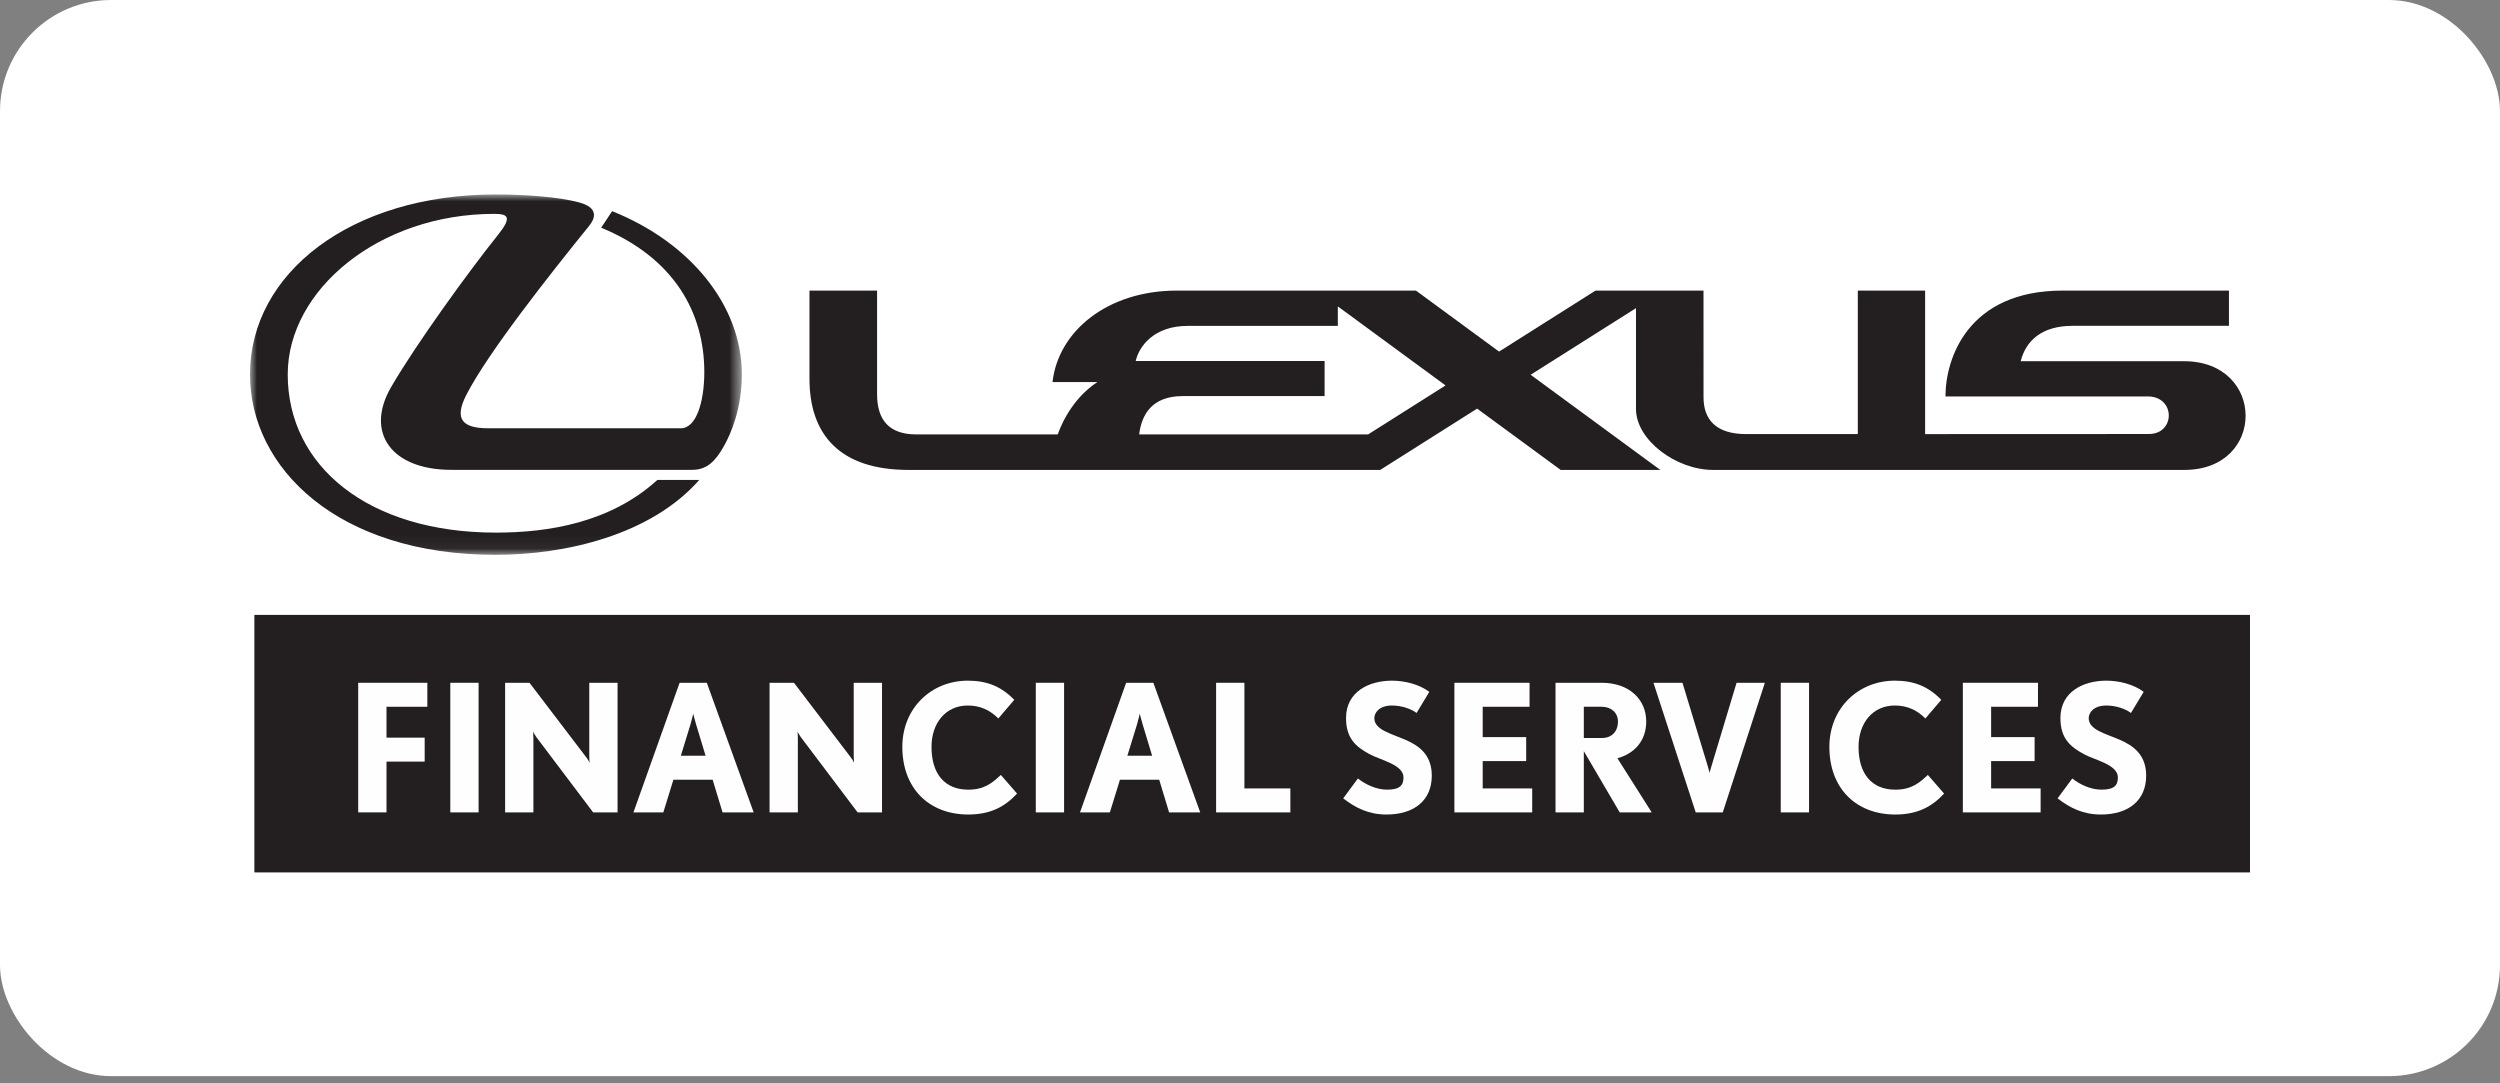 <?xml version="1.0" encoding="UTF-8"?> <svg xmlns="http://www.w3.org/2000/svg" xmlns:xlink="http://www.w3.org/1999/xlink" width="180px" height="78px" viewBox="0 0 180 78" version="1.1"><rect x="0" y="0" width="180" height="78" fill="#808080" stroke="none"/><title>Lexus</title><defs><polygon id="path-1" points="0 0 35.413 0 35.413 25.949 0 25.949"></polygon><polygon id="path-3" points="0 48.814 144 48.814 144 0 0 0"></polygon></defs><g id="Portfolio-2024" stroke="none" stroke-width="1" fill="none" fill-rule="evenodd"><g id="Lexus"><rect id="Rectangle-Copy-12" fill="#FFFFFF" fill-rule="nonzero" x="0" y="1.42108547e-14" width="180" height="77.483" rx="8"></rect><g id="lfs-footer-logo" transform="translate(18, 14)"><polygon id="Path" fill="#231F20" points="0.315 48.814 144 48.814 144 30.272 0.315 30.272"></polygon><g id="Clipped"><mask id="mask-2" fill="white"><use xlink:href="#path-1"></use></mask><g id="Path"></g><path d="M26.074,1.204 L25.284,2.394 C30.572,4.578 32.71,8.543 32.71,12.791 C32.71,14.916 32.139,16.836 31.023,16.836 L17.157,16.836 C15.267,16.836 14.705,16.163 15.555,14.475 C17.071,11.471 21.614,5.722 24.416,2.266 C24.825,1.76 25.161,0.967 23.69,0.572 C22.186,0.169 19.755,0 17.695,0 C7.268,0 -8.13802667e-05,5.662 -8.13802667e-05,12.96 C-8.13802667e-05,19.679 6.303,25.949 17.671,25.949 C22.694,25.949 28.851,24.532 32.347,20.556 L29.334,20.556 C25.931,23.642 21.49,24.348 17.695,24.348 C8.522,24.348 2.716,19.567 2.716,12.96 C2.716,6.868 9.29,1.399 17.581,1.399 C18.573,1.399 18.897,1.613 17.849,2.92 C15.729,5.564 11.94,10.802 10.16,13.87 C8.254,17.157 10.199,19.829 14.484,19.829 L31.828,19.829 C32.899,19.829 33.508,19.217 34.131,18.105 C34.631,17.213 35.413,15.41 35.413,12.96 C35.413,8.01 31.714,3.46 26.074,1.204 Z" id="Path" fill="#231F20" mask="url(#mask-2)"></path></g><path d="M80.506,17.277 L64.021,17.277 C64.19,15.893 64.904,14.519 67.153,14.519 L77.371,14.519 L77.371,11.993 L63.77,11.993 C64.006,10.95 65.065,9.464 67.517,9.464 L78.324,9.464 L78.324,8.061 L86.08,13.751 L80.506,17.277 Z M139.252,12.007 L127.49,12.007 C127.871,10.498 129.042,9.46 131.23,9.46 L142.484,9.46 L142.484,6.922 L130.52,6.922 C123.7,6.922 122.074,11.789 122.074,14.544 L136.643,14.544 C138.644,14.544 138.644,17.249 136.713,17.249 C134.721,17.249 120.609,17.256 120.609,17.256 L120.609,6.922 L115.762,6.922 L115.762,17.253 L107.716,17.253 C105.559,17.253 104.654,16.213 104.654,14.608 C104.654,12.675 104.652,6.922 104.652,6.922 L96.879,6.922 L89.934,11.315 L83.948,6.923 L66.724,6.923 C61.735,6.923 58.192,9.848 57.781,13.507 L61.018,13.507 C59.712,14.351 58.714,15.741 58.158,17.277 L47.969,17.277 C46.047,17.277 45.15,16.272 45.15,14.385 L45.15,6.922 L40.282,6.922 L40.282,13.269 C40.282,17.3 42.475,19.834 47.409,19.834 L81.375,19.834 L88.353,15.421 L94.369,19.834 L101.542,19.834 L92.206,12.983 L99.791,8.187 L99.791,15.443 C99.791,17.692 102.692,19.834 105.333,19.834 L139.277,19.834 C145.175,19.834 145.14,12.007 139.252,12.007 Z" id="Shape" fill="#231F20"></path><polygon id="Path" fill="#FEFEFE" points="9.828 36.887 9.828 39.111 12.577 39.111 12.577 40.836 9.828 40.836 9.828 44.491 7.791 44.491 7.791 35.161 12.768 35.161 12.768 36.887"></polygon><g id="Clipped"><mask id="mask-4" fill="white"><use xlink:href="#path-3"></use></mask><g id="Path"></g><g id="Group" mask="url(#mask-4)" fill="#FEFEFE"><g transform="translate(13.333, 34.667)"><polygon id="Path" points="1.089 9.825 3.126 9.825 3.126 0.494 1.089 0.494"></polygon><path d="M11.374,9.825 L7.275,4.393 C7.148,4.214 7.046,4.009 7.046,4.009 C7.046,4.009 7.071,4.252 7.071,4.482 L7.071,9.825 L5.035,9.825 L5.035,0.494 L6.791,0.494 L10.89,5.875 C11.03,6.054 11.119,6.259 11.119,6.259 C11.119,6.259 11.094,6.016 11.094,5.786 L11.094,0.494 L13.131,0.494 L13.131,9.825 L11.374,9.825 Z" id="Path"></path><path d="M18.781,3.472 C18.68,3.14 18.578,2.718 18.578,2.718 C18.578,2.718 18.489,3.127 18.387,3.472 L17.687,5.748 L19.469,5.748 L18.781,3.472 Z M20.691,9.825 L19.978,7.473 L17.152,7.473 L16.427,9.825 L14.275,9.825 L17.598,0.494 L19.558,0.494 L22.931,9.825 L20.691,9.825 Z" id="Shape"></path><path d="M30.415,9.825 L26.316,4.393 C26.189,4.214 26.087,4.009 26.087,4.009 C26.087,4.009 26.113,4.252 26.113,4.482 L26.113,9.825 L24.076,9.825 L24.076,0.494 L25.833,0.494 L29.932,5.875 C30.072,6.054 30.161,6.259 30.161,6.259 C30.161,6.259 30.135,6.016 30.135,5.786 L30.135,0.494 L32.172,0.494 L32.172,9.825 L30.415,9.825 Z" id="Path"></path><path d="M38.383,9.978 C35.557,9.978 33.635,8.099 33.635,5.108 C33.635,2.309 35.735,0.341 38.345,0.341 C39.707,0.341 40.738,0.737 41.693,1.721 L40.547,3.063 C39.923,2.437 39.21,2.13 38.345,2.13 C36.753,2.13 35.735,3.396 35.735,5.108 C35.735,7.026 36.665,8.189 38.383,8.189 C39.554,8.189 40.127,7.69 40.725,7.128 L41.896,8.47 C41.031,9.403 40,9.978 38.383,9.978 Z" id="Path"></path><polygon id="Path" points="43.245 9.825 45.281 9.825 45.281 0.494 43.245 0.494"></polygon><path d="M50.933,3.472 C50.831,3.14 50.729,2.718 50.729,2.718 C50.729,2.718 50.64,3.127 50.538,3.472 L49.838,5.748 L51.62,5.748 L50.933,3.472 Z M52.842,9.825 L52.13,7.473 L49.303,7.473 L48.578,9.825 L46.427,9.825 L49.749,0.494 L51.709,0.494 L55.083,9.825 L52.842,9.825 Z" id="Shape"></path><polygon id="Path" points="56.227 9.825 56.227 0.494 58.264 0.494 58.264 8.1 61.573 8.1 61.573 9.825"></polygon><path d="M68.497,9.978 C67.211,9.978 66.269,9.505 65.378,8.815 L66.435,7.384 C66.982,7.818 67.771,8.189 68.535,8.189 C69.464,8.189 69.719,7.869 69.719,7.307 C69.719,6.374 68.026,6.055 67.25,5.62 C66.32,5.108 65.582,4.521 65.582,3.038 C65.582,1.121 67.25,0.341 68.891,0.341 C69.77,0.341 70.827,0.584 71.577,1.146 L70.661,2.667 C70.254,2.361 69.566,2.13 68.891,2.13 C67.95,2.13 67.619,2.667 67.619,3.038 C67.619,3.881 68.802,4.137 69.884,4.61 C70.788,5.006 71.756,5.645 71.756,7.179 C71.756,8.943 70.508,9.978 68.497,9.978 Z" id="Path"></path><polygon id="Path" points="73.384 9.825 73.384 0.494 78.794 0.494 78.794 2.22 75.421 2.22 75.421 4.405 78.552 4.405 78.552 6.131 75.421 6.131 75.421 8.1 78.985 8.1 78.985 9.825"></polygon><path d="M84,2.22 L82.702,2.22 L82.702,4.469 L84,4.469 C84.713,4.469 85.159,4.009 85.159,3.281 C85.159,2.629 84.649,2.22 84,2.22 Z M85.286,9.825 L82.702,5.415 L82.702,9.825 L80.665,9.825 L80.665,0.494 L84,0.494 C85.948,0.494 87.195,1.67 87.195,3.281 C87.195,4.674 86.342,5.594 85.12,5.927 L87.59,9.825 L85.286,9.825 Z" id="Shape"></path><path d="M92.707,9.825 L90.759,9.825 L87.717,0.494 L89.805,0.494 L91.612,6.451 C91.689,6.693 91.752,6.975 91.752,6.975 C91.752,6.975 91.841,6.681 91.905,6.451 L93.7,0.494 L95.737,0.494 L92.707,9.825 Z" id="Path"></path><polygon id="Path" points="96.881 9.825 98.918 9.825 98.918 0.494 96.881 0.494"></polygon><path d="M105.13,9.978 C102.304,9.978 100.382,8.099 100.382,5.108 C100.382,2.309 102.482,0.341 105.091,0.341 C106.454,0.341 107.485,0.737 108.439,1.721 L107.294,3.063 C106.67,2.437 105.957,2.13 105.091,2.13 C103.5,2.13 102.482,3.396 102.482,5.108 C102.482,7.026 103.411,8.189 105.13,8.189 C106.301,8.189 106.874,7.69 107.472,7.128 L108.643,8.47 C107.777,9.403 106.746,9.978 105.13,9.978 Z" id="Path"></path><polygon id="Path" points="109.992 9.825 109.992 0.494 115.401 0.494 115.401 2.22 112.028 2.22 112.028 4.405 115.159 4.405 115.159 6.131 112.028 6.131 112.028 8.1 115.592 8.1 115.592 9.825"></polygon><path d="M119.932,9.978 C118.647,9.978 117.705,9.505 116.813,8.815 L117.87,7.384 C118.417,7.818 119.207,8.189 119.971,8.189 C120.9,8.189 121.155,7.869 121.155,7.307 C121.155,6.374 119.461,6.055 118.685,5.62 C117.756,5.108 117.017,4.521 117.017,3.038 C117.017,1.121 118.685,0.341 120.327,0.341 C121.205,0.341 122.261,0.584 123.013,1.146 L122.096,2.667 C121.689,2.361 121.001,2.13 120.327,2.13 C119.385,2.13 119.054,2.667 119.054,3.038 C119.054,3.881 120.237,4.137 121.32,4.61 C122.224,5.006 123.191,5.645 123.191,7.179 C123.191,8.943 121.944,9.978 119.932,9.978 Z" id="Path"></path></g></g></g></g></g></g></svg> 
